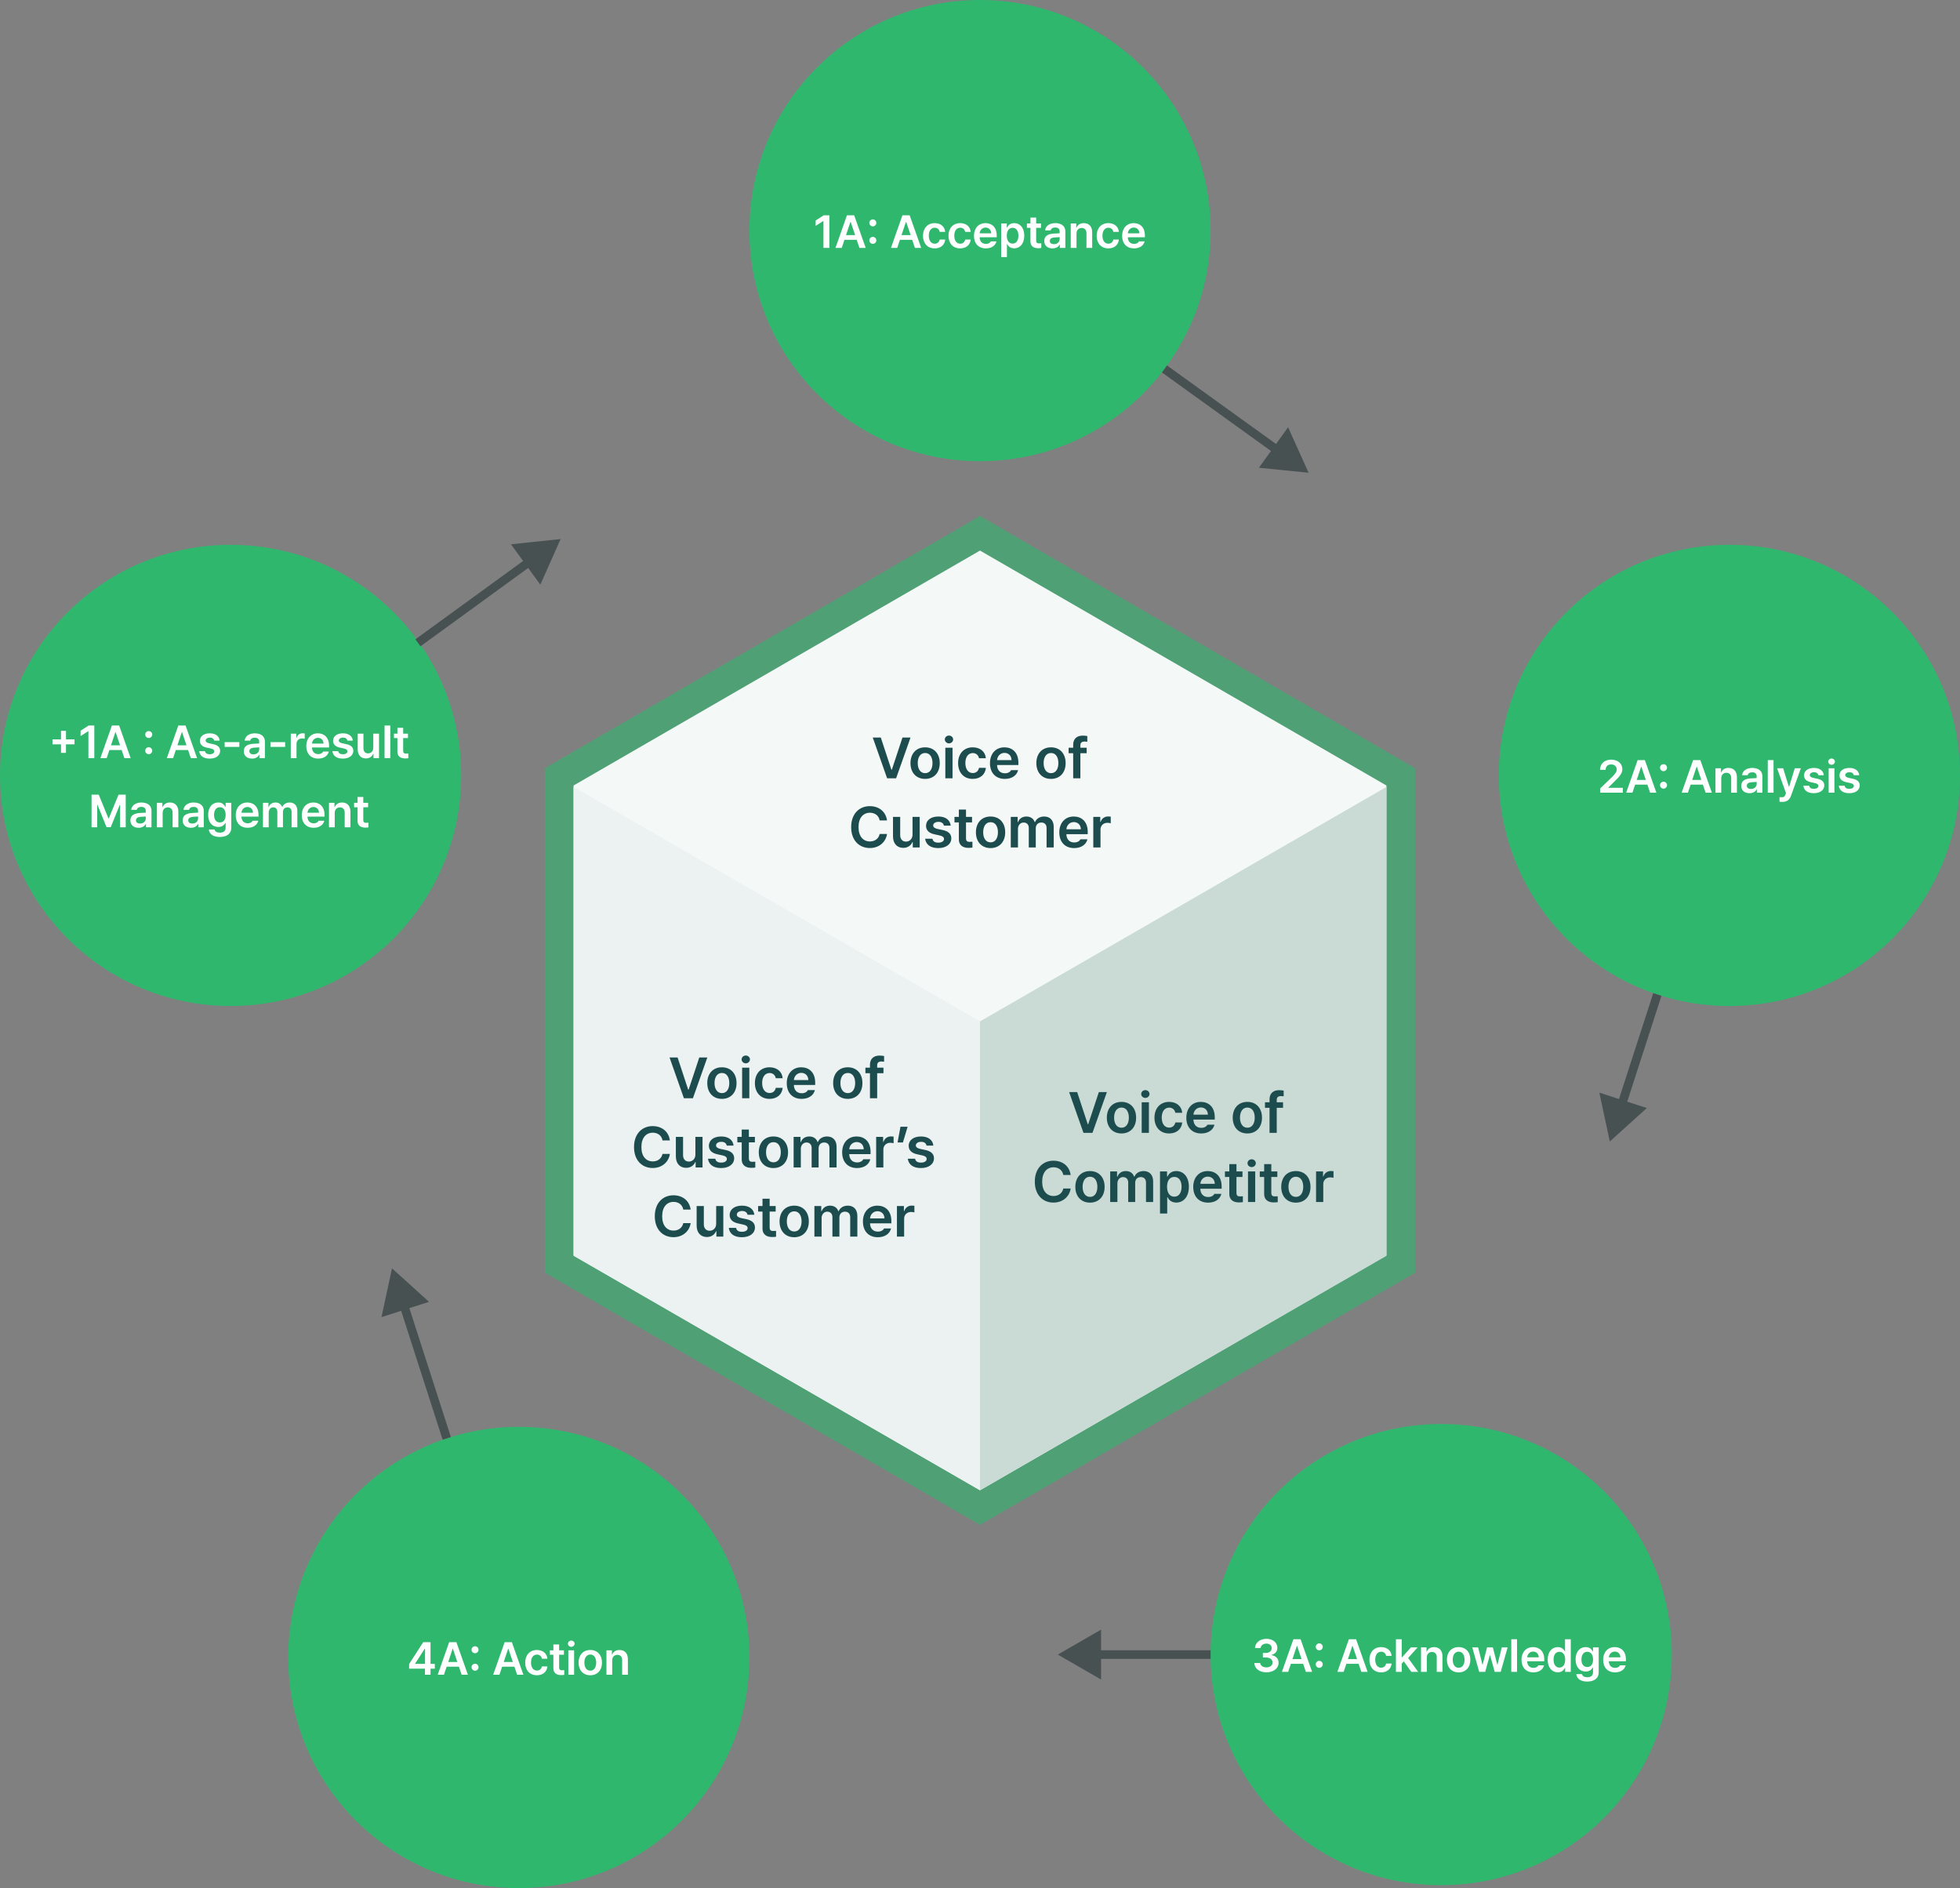 <svg width="680" height="655" viewBox="0 0 680 655" fill="none" xmlns="http://www.w3.org/2000/svg">
<rect x="0" y="0" width="680" height="655" fill="#808080" stroke="none"/>
<path fill-rule="evenodd" clip-rule="evenodd" d="M340 160C384.183 160 420 124.183 420 80C420 35.817 384.183 0 340 0C295.817 0 260 35.817 260 80C260 124.183 295.817 160 340 160ZM160 269C160 313.183 124.183 349 80 349C35.817 349 0 313.183 0 269C0 224.817 35.817 189 80 189C124.183 189 160 224.817 160 269ZM680 269C680 313.183 644.183 349 600 349C555.817 349 520 313.183 520 269C520 224.817 555.817 189 600 189C644.183 189 680 224.817 680 269ZM180 655C224.183 655 260 619.183 260 575C260 530.817 224.183 495 180 495C135.817 495 100 530.817 100 575C100 619.183 135.817 655 180 655ZM580 574C580 618.183 544.183 654 500 654C455.817 654 420 618.183 420 574C420 529.817 455.817 494 500 494C544.183 494 580 529.817 580 574Z" fill="#30B76E"/>
<path d="M287.734 74.688V86H285.688V76.672H285.625L282.984 78.359V76.5L285.781 74.688H287.734ZM292.031 86H289.859L293.844 74.688H296.344L300.344 86H298.172L297.227 83.203H292.969L292.031 86ZM293.516 81.562H296.68L295.141 77H295.047L293.516 81.562ZM302.828 84.594C302.156 84.594 301.602 84.047 301.609 83.375C301.602 82.719 302.156 82.18 302.828 82.172C303.477 82.18 304.031 82.719 304.031 83.375C304.031 84.047 303.477 84.594 302.828 84.594ZM301.609 77.312C301.602 76.656 302.156 76.117 302.828 76.109C303.477 76.117 304.031 76.656 304.031 77.312C304.031 77.984 303.477 78.531 302.828 78.531C302.156 78.531 301.602 77.984 301.609 77.312ZM311.281 86H309.109L313.094 74.688H315.594L319.594 86H317.422L316.477 83.203H312.219L311.281 86ZM312.766 81.562H315.93L314.391 77H314.297L312.766 81.562ZM324.281 86.172C321.75 86.172 320.219 84.359 320.219 81.797C320.219 79.195 321.797 77.406 324.281 77.406C326.336 77.406 327.781 78.609 327.922 80.438H326.016C325.859 79.625 325.266 79.008 324.297 79C323.062 79.008 322.234 80.039 322.234 81.75C322.234 83.5 323.047 84.539 324.297 84.547C325.18 84.539 325.836 84.023 326.016 83.109H327.922C327.773 84.898 326.414 86.172 324.281 86.172ZM333.125 86.172C330.594 86.172 329.062 84.359 329.062 81.797C329.062 79.195 330.641 77.406 333.125 77.406C335.18 77.406 336.625 78.609 336.766 80.438H334.859C334.703 79.625 334.109 79.008 333.141 79C331.906 79.008 331.078 80.039 331.078 81.75C331.078 83.5 331.891 84.539 333.141 84.547C334.023 84.539 334.68 84.023 334.859 83.109H336.766C336.617 84.898 335.258 86.172 333.125 86.172ZM342.031 86.172C339.477 86.172 337.906 84.469 337.906 81.812C337.906 79.188 339.5 77.406 341.922 77.406C344 77.406 345.797 78.711 345.797 81.688V82.312H339.875C339.906 83.758 340.758 84.617 342.047 84.609C342.922 84.617 343.508 84.242 343.766 83.734H345.719C345.359 85.203 344 86.172 342.031 86.172ZM339.883 80.953H343.891C343.883 79.797 343.102 78.953 341.953 78.953C340.758 78.953 339.953 79.875 339.883 80.953ZM347.344 89.188V77.516H349.297V78.906H349.422C349.727 78.305 350.352 77.406 351.859 77.406C353.812 77.406 355.352 78.938 355.359 81.766C355.352 84.555 353.859 86.148 351.859 86.156C350.398 86.148 349.734 85.281 349.422 84.656H349.344V89.188H347.344ZM349.297 81.75C349.305 83.406 350.023 84.516 351.312 84.516C352.633 84.516 353.328 83.352 353.328 81.75C353.328 80.172 352.648 79.039 351.312 79.031C350.008 79.039 349.305 80.102 349.297 81.75ZM361.156 77.516V79.047H359.484V83.453C359.484 84.266 359.891 84.43 360.391 84.438C360.625 84.445 361.016 84.422 361.266 84.406V86.031C361.031 86.07 360.648 86.117 360.141 86.109C358.641 86.117 357.484 85.375 357.5 83.781V79.047H356.281V77.516H357.5V75.484H359.484V77.516H361.156ZM362.297 83.609C362.297 81.703 363.883 81.148 365.453 81.047C366.047 81 367.258 80.945 367.633 80.93L367.625 80.25C367.625 79.406 367.086 78.922 366.094 78.922C365.203 78.922 364.656 79.328 364.5 79.938H362.578C362.719 78.492 364.016 77.406 366.141 77.406C367.75 77.406 369.609 78.07 369.609 80.328V86H367.703V84.828H367.641C367.266 85.547 366.477 86.172 365.141 86.172C363.523 86.172 362.297 85.289 362.297 83.609ZM364.219 83.594C364.219 84.328 364.82 84.703 365.656 84.703C366.867 84.703 367.641 83.906 367.641 82.953L367.633 82.258C367.273 82.273 366.164 82.344 365.766 82.375C364.82 82.453 364.219 82.852 364.219 83.594ZM373.484 81.031V86H371.484V77.516H373.391V78.953H373.5C373.883 78.008 374.75 77.406 376.016 77.406C377.773 77.406 378.93 78.562 378.922 80.594V86H376.938V80.906C376.938 79.766 376.32 79.086 375.281 79.094C374.227 79.086 373.484 79.797 373.484 81.031ZM384.531 86.172C382 86.172 380.469 84.359 380.469 81.797C380.469 79.195 382.047 77.406 384.531 77.406C386.586 77.406 388.031 78.609 388.172 80.438H386.266C386.109 79.625 385.516 79.008 384.547 79C383.312 79.008 382.484 80.039 382.484 81.75C382.484 83.5 383.297 84.539 384.547 84.547C385.43 84.539 386.086 84.023 386.266 83.109H388.172C388.023 84.898 386.664 86.172 384.531 86.172ZM393.438 86.172C390.883 86.172 389.312 84.469 389.312 81.812C389.312 79.188 390.906 77.406 393.328 77.406C395.406 77.406 397.203 78.711 397.203 81.688V82.312H391.281C391.312 83.758 392.164 84.617 393.453 84.609C394.328 84.617 394.914 84.242 395.172 83.734H397.125C396.766 85.203 395.406 86.172 393.438 86.172ZM391.289 80.953H395.297C395.289 79.797 394.508 78.953 393.359 78.953C392.164 78.953 391.359 79.875 391.289 80.953Z" fill="white"/>
<path d="M555.164 275V273.531L559.164 269.672C560.305 268.531 560.898 267.859 560.898 266.906C560.898 265.852 560.062 265.188 558.961 265.188C557.797 265.188 557.047 265.914 557.055 267.062H555.117C555.109 264.922 556.719 263.531 558.977 263.531C561.289 263.531 562.844 264.914 562.852 266.812C562.844 268.086 562.234 269.117 560.008 271.219L557.992 273.219V273.297H563.023V275H555.164ZM566.352 275H564.18L568.164 263.688H570.664L574.664 275H572.492L571.547 272.203H567.289L566.352 275ZM567.836 270.562H571L569.461 266H569.367L567.836 270.562ZM577.148 273.594C576.477 273.594 575.922 273.047 575.93 272.375C575.922 271.719 576.477 271.18 577.148 271.172C577.797 271.18 578.352 271.719 578.352 272.375C578.352 273.047 577.797 273.594 577.148 273.594ZM575.93 266.312C575.922 265.656 576.477 265.117 577.148 265.109C577.797 265.117 578.352 265.656 578.352 266.312C578.352 266.984 577.797 267.531 577.148 267.531C576.477 267.531 575.922 266.984 575.93 266.312ZM585.602 275H583.43L587.414 263.688H589.914L593.914 275H591.742L590.797 272.203H586.539L585.602 275ZM587.086 270.562H590.25L588.711 266H588.617L587.086 270.562ZM597.164 270.031V275H595.164V266.516H597.07V267.953H597.18C597.562 267.008 598.43 266.406 599.695 266.406C601.453 266.406 602.609 267.562 602.602 269.594V275H600.617V269.906C600.617 268.766 600 268.086 598.961 268.094C597.906 268.086 597.164 268.797 597.164 270.031ZM604.117 272.609C604.117 270.703 605.703 270.148 607.273 270.047C607.867 270 609.078 269.945 609.453 269.93L609.445 269.25C609.445 268.406 608.906 267.922 607.914 267.922C607.023 267.922 606.477 268.328 606.32 268.938H604.398C604.539 267.492 605.836 266.406 607.961 266.406C609.57 266.406 611.43 267.07 611.43 269.328V275H609.523V273.828H609.461C609.086 274.547 608.297 275.172 606.961 275.172C605.344 275.172 604.117 274.289 604.117 272.609ZM606.039 272.594C606.039 273.328 606.641 273.703 607.477 273.703C608.688 273.703 609.461 272.906 609.461 271.953L609.453 271.258C609.094 271.273 607.984 271.344 607.586 271.375C606.641 271.453 606.039 271.852 606.039 272.594ZM615.305 263.688V275H613.305V263.688H615.305ZM618.414 278.188C618.016 278.18 617.641 278.172 617.383 278.141V276.547C617.625 276.57 617.961 276.57 618.227 276.578C618.711 276.57 619.117 276.539 619.461 275.625L619.633 275.172L616.539 266.516H618.648L620.617 272.922H620.711L622.68 266.516H624.789L621.383 276.031C620.898 277.383 620.008 278.18 618.414 278.188ZM630.852 268.938C630.727 268.297 630.195 267.883 629.352 267.891C628.5 267.883 627.875 268.312 627.883 268.891C627.875 269.328 628.227 269.656 629.086 269.859L630.523 270.156C632.125 270.508 632.906 271.25 632.914 272.469C632.906 274.062 631.508 275.172 629.289 275.172C627.133 275.172 625.859 274.203 625.648 272.578H627.68C627.797 273.305 628.359 273.664 629.289 273.656C630.25 273.664 630.875 273.273 630.883 272.641C630.875 272.148 630.492 271.836 629.648 271.656L628.289 271.359C626.711 271.039 625.891 270.211 625.898 269C625.891 267.43 627.25 266.406 629.32 266.406C631.344 266.406 632.594 267.398 632.742 268.938H630.852ZM634.43 275V266.516H636.43V275H634.43ZM634.289 264.219C634.289 263.625 634.812 263.141 635.445 263.141C636.078 263.141 636.602 263.625 636.602 264.219C636.602 264.82 636.078 265.305 635.445 265.312C634.812 265.305 634.289 264.82 634.289 264.219ZM643.148 268.938C643.023 268.297 642.492 267.883 641.648 267.891C640.797 267.883 640.172 268.312 640.18 268.891C640.172 269.328 640.523 269.656 641.383 269.859L642.82 270.156C644.422 270.508 645.203 271.25 645.211 272.469C645.203 274.062 643.805 275.172 641.586 275.172C639.43 275.172 638.156 274.203 637.945 272.578H639.977C640.094 273.305 640.656 273.664 641.586 273.656C642.547 273.664 643.172 273.273 643.18 272.641C643.172 272.148 642.789 271.836 641.945 271.656L640.586 271.359C639.008 271.039 638.188 270.211 638.195 269C638.188 267.43 639.547 266.406 641.617 266.406C643.641 266.406 644.891 267.398 645.039 268.938H643.148Z" fill="white"/>
<path d="M21.168 258.221H18.212V256.497H21.168V253.541H22.892V256.497H25.853V258.221H22.892V261.182H21.168V258.221ZM32.718 263H30.674V253.669H30.607L27.961 255.359V253.497L30.768 251.685H32.718V263ZM34.835 263L38.824 251.685H41.332L45.321 263H43.15L42.211 260.199H37.951L37.012 263H34.835ZM41.658 258.564L40.122 253.994H40.034L38.498 258.564H41.658ZM51.604 261.635C51.383 261.635 51.179 261.582 50.991 261.475C50.807 261.365 50.659 261.217 50.549 261.033C50.442 260.845 50.391 260.643 50.394 260.425C50.391 260.208 50.442 260.007 50.549 259.823C50.659 259.639 50.807 259.494 50.991 259.387C51.179 259.28 51.383 259.227 51.604 259.227C51.818 259.227 52.017 259.28 52.201 259.387C52.389 259.494 52.538 259.639 52.648 259.823C52.759 260.007 52.814 260.208 52.814 260.425C52.814 260.643 52.759 260.845 52.648 261.033C52.538 261.217 52.389 261.365 52.201 261.475C52.017 261.582 51.818 261.635 51.604 261.635ZM51.604 256.028C51.383 256.028 51.179 255.974 50.991 255.867C50.807 255.757 50.659 255.61 50.549 255.425C50.442 255.238 50.391 255.035 50.394 254.818C50.391 254.6 50.442 254.4 50.549 254.215C50.659 254.031 50.807 253.886 50.991 253.779C51.179 253.672 51.383 253.619 51.604 253.619C51.818 253.619 52.017 253.672 52.201 253.779C52.389 253.886 52.538 254.031 52.648 254.215C52.759 254.4 52.814 254.6 52.814 254.818C52.814 255.035 52.759 255.238 52.648 255.425C52.538 255.61 52.389 255.757 52.201 255.867C52.017 255.974 51.818 256.028 51.604 256.028ZM57.882 263L61.871 251.685H64.379L68.368 263H66.197L65.258 260.199H60.998L60.059 263H57.882ZM64.705 258.564L63.169 253.994H63.081L61.545 258.564H64.705ZM74.309 256.934C74.247 256.61 74.085 256.354 73.823 256.166C73.565 255.978 73.228 255.884 72.812 255.884C72.532 255.884 72.28 255.928 72.055 256.017C71.831 256.101 71.654 256.221 71.525 256.376C71.4 256.527 71.337 256.696 71.337 256.884C71.337 257.112 71.433 257.308 71.624 257.47C71.819 257.632 72.127 257.761 72.547 257.856L73.989 258.166C74.788 258.339 75.383 258.615 75.773 258.994C76.168 259.37 76.366 259.86 76.37 260.464C76.37 260.994 76.221 261.464 75.923 261.873C75.628 262.282 75.208 262.6 74.663 262.829C74.118 263.053 73.482 263.166 72.757 263.166C72.042 263.166 71.424 263.064 70.9 262.862C70.381 262.656 69.97 262.361 69.668 261.978C69.366 261.591 69.182 261.127 69.116 260.586H71.132C71.195 260.943 71.363 261.212 71.635 261.392C71.912 261.573 72.284 261.663 72.751 261.663C73.068 261.663 73.346 261.622 73.585 261.541C73.825 261.457 74.011 261.337 74.144 261.182C74.276 261.028 74.343 260.847 74.343 260.641C74.339 260.394 74.237 260.192 74.039 260.033C73.84 259.871 73.53 259.744 73.11 259.652L71.74 259.365C70.956 259.203 70.361 258.921 69.956 258.519C69.554 258.114 69.355 257.608 69.359 257C69.359 256.481 69.499 256.026 69.779 255.635C70.062 255.241 70.462 254.937 70.978 254.724C71.497 254.51 72.099 254.403 72.784 254.403C73.451 254.403 74.031 254.506 74.525 254.713C75.022 254.919 75.412 255.214 75.696 255.597C75.983 255.976 76.151 256.422 76.199 256.934H74.309ZM83.031 259.105H77.943V257.464H83.031V259.105ZM84.595 260.619C84.595 259.742 84.889 259.109 85.479 258.718C86.072 258.328 86.831 258.101 87.755 258.039C88.182 258.009 88.906 257.972 89.926 257.928L89.921 257.243C89.921 256.823 89.788 256.499 89.523 256.271C89.261 256.039 88.882 255.923 88.385 255.923C87.95 255.923 87.597 256.013 87.324 256.193C87.055 256.374 86.882 256.621 86.805 256.934H84.877C84.924 256.451 85.097 256.018 85.396 255.635C85.694 255.252 86.103 254.952 86.622 254.735C87.142 254.514 87.748 254.403 88.44 254.403C89.033 254.403 89.589 254.495 90.109 254.68C90.632 254.864 91.061 255.175 91.396 255.613C91.735 256.048 91.904 256.619 91.904 257.326V263H89.998V261.834H89.932C89.729 262.225 89.418 262.545 88.998 262.796C88.582 263.046 88.063 263.171 87.44 263.171C86.891 263.171 86.401 263.074 85.971 262.878C85.543 262.68 85.206 262.389 84.959 262.006C84.716 261.622 84.595 261.16 84.595 260.619ZM86.517 260.591C86.517 260.948 86.648 261.225 86.91 261.42C87.171 261.611 87.517 261.707 87.948 261.707C88.339 261.707 88.685 261.628 88.987 261.47C89.289 261.311 89.521 261.099 89.683 260.834C89.849 260.565 89.932 260.273 89.932 259.956L89.926 259.254C89.668 259.269 89.341 259.289 88.943 259.315C88.545 259.341 88.252 259.363 88.064 259.381C87.578 259.418 87.199 259.54 86.926 259.746C86.654 259.948 86.517 260.23 86.517 260.591ZM98.922 259.105H93.834V257.464H98.922V259.105ZM100.883 254.514H102.811V255.928H102.9C103.051 255.442 103.314 255.064 103.69 254.796C104.069 254.527 104.504 254.392 104.994 254.392C105.108 254.392 105.233 254.398 105.369 254.409C105.509 254.42 105.625 254.433 105.717 254.448V256.276C105.625 256.247 105.487 256.221 105.303 256.199C105.119 256.173 104.948 256.16 104.789 256.16C104.428 256.16 104.101 256.239 103.806 256.398C103.515 256.556 103.287 256.775 103.121 257.055C102.955 257.331 102.872 257.646 102.872 258V263H100.883V254.514ZM110.39 263.166C109.547 263.166 108.814 262.989 108.191 262.635C107.572 262.278 107.097 261.772 106.766 261.116C106.434 260.457 106.269 259.687 106.269 258.807C106.269 257.941 106.434 257.175 106.766 256.508C107.097 255.842 107.565 255.324 108.169 254.956C108.777 254.587 109.48 254.403 110.28 254.403C111.002 254.403 111.655 254.558 112.241 254.867C112.827 255.177 113.293 255.654 113.639 256.298C113.985 256.939 114.158 257.737 114.158 258.691V259.304H108.241C108.248 259.783 108.342 260.197 108.523 260.547C108.703 260.893 108.955 261.158 109.28 261.343C109.604 261.527 109.981 261.619 110.412 261.619C110.828 261.619 111.184 261.538 111.479 261.376C111.777 261.214 111.994 260.998 112.13 260.729H114.075C113.954 261.219 113.727 261.648 113.396 262.017C113.064 262.381 112.642 262.665 112.13 262.867C111.618 263.066 111.038 263.166 110.39 263.166ZM112.246 257.956C112.246 257.573 112.164 257.23 111.998 256.928C111.836 256.622 111.607 256.385 111.313 256.215C111.022 256.042 110.688 255.956 110.313 255.956C109.926 255.956 109.578 256.046 109.269 256.227C108.963 256.407 108.722 256.65 108.545 256.956C108.368 257.258 108.269 257.591 108.246 257.956H112.246ZM120.512 256.934C120.45 256.61 120.288 256.354 120.026 256.166C119.768 255.978 119.431 255.884 119.015 255.884C118.735 255.884 118.483 255.928 118.258 256.017C118.034 256.101 117.857 256.221 117.728 256.376C117.603 256.527 117.54 256.696 117.54 256.884C117.54 257.112 117.636 257.308 117.827 257.47C118.023 257.632 118.33 257.761 118.75 257.856L120.192 258.166C120.991 258.339 121.586 258.615 121.977 258.994C122.371 259.37 122.57 259.86 122.573 260.464C122.573 260.994 122.424 261.464 122.126 261.873C121.831 262.282 121.411 262.6 120.866 262.829C120.321 263.053 119.686 263.166 118.96 263.166C118.245 263.166 117.627 263.064 117.104 262.862C116.584 262.656 116.174 262.361 115.872 261.978C115.57 261.591 115.385 261.127 115.319 260.586H117.336C117.398 260.943 117.566 261.212 117.838 261.392C118.115 261.573 118.487 261.663 118.954 261.663C119.271 261.663 119.549 261.622 119.789 261.541C120.028 261.457 120.214 261.337 120.347 261.182C120.479 261.028 120.546 260.847 120.546 260.641C120.542 260.394 120.441 260.192 120.242 260.033C120.043 259.871 119.733 259.744 119.314 259.652L117.943 259.365C117.159 259.203 116.564 258.921 116.159 258.519C115.757 258.114 115.558 257.608 115.562 257C115.562 256.481 115.702 256.026 115.982 255.635C116.266 255.241 116.665 254.937 117.181 254.724C117.7 254.51 118.302 254.403 118.988 254.403C119.654 254.403 120.234 254.506 120.728 254.713C121.225 254.919 121.616 255.214 121.899 255.597C122.186 255.976 122.354 256.422 122.402 256.934H120.512ZM129.511 254.514H131.494V263H129.572V261.497H129.483C129.281 261.987 128.958 262.379 128.516 262.674C128.078 262.965 127.549 263.11 126.931 263.11C126.371 263.11 125.877 262.985 125.45 262.735C125.026 262.484 124.695 262.12 124.456 261.641C124.22 261.158 124.102 260.584 124.102 259.917V254.514H126.091V259.613C126.091 259.967 126.157 260.276 126.29 260.541C126.422 260.807 126.61 261.011 126.853 261.155C127.096 261.298 127.378 261.37 127.699 261.37C128.008 261.37 128.301 261.297 128.577 261.149C128.853 261.002 129.078 260.783 129.251 260.492C129.424 260.197 129.511 259.843 129.511 259.431V254.514ZM135.403 263H133.414V251.685H135.403V263ZM141.542 256.05H139.873V260.448C139.873 260.716 139.914 260.924 139.995 261.072C140.079 261.215 140.192 261.313 140.332 261.365C140.475 261.416 140.649 261.442 140.851 261.442C141.035 261.442 141.304 261.429 141.658 261.403V263.033C141.319 263.088 140.943 263.116 140.531 263.116C140.019 263.116 139.562 263.031 139.16 262.862C138.763 262.689 138.45 262.427 138.221 262.077C137.997 261.727 137.884 261.295 137.884 260.779V256.05H136.68V254.514H137.884V252.481H139.873V254.514H141.542V256.05ZM34.258 275.685L37.623 283.906H37.755L41.125 275.685H43.617V287H41.661V279.215H41.556L38.418 286.967H36.96L33.816 279.188H33.722V287H31.766V275.685H34.258ZM45.243 284.619C45.243 283.742 45.538 283.109 46.127 282.718C46.72 282.328 47.479 282.101 48.403 282.039C48.831 282.009 49.554 281.972 50.575 281.928L50.569 281.243C50.569 280.823 50.437 280.499 50.171 280.271C49.91 280.039 49.531 279.923 49.033 279.923C48.599 279.923 48.245 280.013 47.972 280.193C47.704 280.374 47.531 280.621 47.453 280.934H45.525C45.573 280.451 45.746 280.018 46.044 279.635C46.343 279.252 46.752 278.952 47.271 278.735C47.79 278.514 48.396 278.403 49.089 278.403C49.681 278.403 50.238 278.495 50.757 278.68C51.28 278.864 51.709 279.175 52.044 279.613C52.383 280.048 52.553 280.619 52.553 281.326V287H50.647V285.834H50.58C50.378 286.225 50.066 286.545 49.647 286.796C49.23 287.046 48.711 287.171 48.089 287.171C47.54 287.171 47.05 287.074 46.619 286.878C46.192 286.68 45.855 286.389 45.608 286.006C45.365 285.622 45.243 285.16 45.243 284.619ZM47.166 284.591C47.166 284.948 47.297 285.225 47.558 285.42C47.82 285.611 48.166 285.707 48.597 285.707C48.987 285.707 49.334 285.628 49.636 285.47C49.938 285.311 50.17 285.099 50.332 284.834C50.497 284.565 50.58 284.273 50.58 283.956L50.575 283.254C50.317 283.269 49.989 283.289 49.591 283.315C49.194 283.341 48.901 283.363 48.713 283.381C48.227 283.418 47.847 283.54 47.575 283.746C47.302 283.948 47.166 284.23 47.166 284.591ZM56.427 287H54.438V278.514H56.338V279.956H56.443C56.642 279.47 56.957 279.09 57.388 278.818C57.819 278.541 58.346 278.403 58.968 278.403C59.554 278.403 60.064 278.529 60.499 278.779C60.937 279.029 61.276 279.396 61.515 279.878C61.755 280.357 61.874 280.93 61.874 281.597V287H59.885V281.901C59.885 281.525 59.819 281.201 59.687 280.928C59.554 280.656 59.362 280.448 59.112 280.304C58.865 280.16 58.571 280.088 58.228 280.088C57.874 280.088 57.561 280.166 57.289 280.32C57.02 280.471 56.808 280.694 56.653 280.989C56.502 281.28 56.427 281.626 56.427 282.028V287ZM63.384 284.619C63.384 283.742 63.678 283.109 64.268 282.718C64.861 282.328 65.62 282.101 66.544 282.039C66.971 282.009 67.695 281.972 68.715 281.928L68.71 281.243C68.71 280.823 68.577 280.499 68.312 280.271C68.05 280.039 67.671 279.923 67.174 279.923C66.739 279.923 66.386 280.013 66.113 280.193C65.844 280.374 65.671 280.621 65.594 280.934H63.666C63.714 280.451 63.887 280.018 64.185 279.635C64.483 279.252 64.892 278.952 65.412 278.735C65.931 278.514 66.537 278.403 67.229 278.403C67.822 278.403 68.378 278.495 68.898 278.68C69.421 278.864 69.85 279.175 70.185 279.613C70.524 280.048 70.693 280.619 70.693 281.326V287H68.787V285.834H68.721C68.518 286.225 68.207 286.545 67.787 286.796C67.371 287.046 66.852 287.171 66.229 287.171C65.68 287.171 65.191 287.074 64.76 286.878C64.332 286.68 63.995 286.389 63.748 286.006C63.505 285.622 63.384 285.16 63.384 284.619ZM65.306 284.591C65.306 284.948 65.437 285.225 65.699 285.42C65.96 285.611 66.306 285.707 66.737 285.707C67.128 285.707 67.474 285.628 67.776 285.47C68.078 285.311 68.31 285.099 68.472 284.834C68.638 284.565 68.721 284.273 68.721 283.956L68.715 283.254C68.457 283.269 68.13 283.289 67.732 283.315C67.334 283.341 67.041 283.363 66.853 283.381C66.367 283.418 65.988 283.54 65.715 283.746C65.443 283.948 65.306 284.23 65.306 284.591ZM76.264 290.359C75.523 290.359 74.875 290.254 74.319 290.044C73.763 289.834 73.324 289.532 73.004 289.138C72.683 288.748 72.501 288.287 72.457 287.757H74.446C74.516 288.125 74.711 288.4 75.032 288.58C75.356 288.764 75.777 288.856 76.297 288.856C76.923 288.856 77.409 288.713 77.755 288.425C78.102 288.138 78.275 287.692 78.275 287.088V285.475H78.175C77.984 285.862 77.693 286.193 77.302 286.47C76.912 286.742 76.389 286.878 75.733 286.878C75.067 286.878 74.468 286.718 73.938 286.398C73.407 286.077 72.989 285.604 72.683 284.978C72.382 284.348 72.23 283.586 72.23 282.691C72.23 281.788 72.383 281.015 72.689 280.37C72.995 279.722 73.413 279.232 73.943 278.901C74.474 278.569 75.072 278.403 75.739 278.403C76.402 278.403 76.919 278.551 77.291 278.845C77.667 279.14 77.963 279.495 78.181 279.912H78.28V278.514H80.242V287.138C80.242 287.842 80.072 288.435 79.733 288.917C79.398 289.4 78.932 289.761 78.335 290C77.739 290.239 77.048 290.359 76.264 290.359ZM74.258 282.718C74.258 283.245 74.335 283.703 74.49 284.094C74.645 284.484 74.873 284.786 75.175 285C75.481 285.21 75.849 285.315 76.28 285.315C76.704 285.315 77.067 285.212 77.369 285.006C77.671 284.799 77.899 284.503 78.054 284.116C78.212 283.726 78.291 283.26 78.291 282.718C78.291 282.177 78.212 281.705 78.054 281.304C77.899 280.902 77.671 280.591 77.369 280.37C77.067 280.149 76.704 280.039 76.28 280.039C75.846 280.039 75.475 280.153 75.17 280.381C74.868 280.61 74.639 280.926 74.485 281.331C74.334 281.733 74.258 282.195 74.258 282.718ZM85.913 287.166C85.07 287.166 84.337 286.989 83.715 286.635C83.096 286.278 82.621 285.772 82.289 285.116C81.958 284.457 81.792 283.687 81.792 282.807C81.792 281.941 81.958 281.175 82.289 280.508C82.621 279.842 83.088 279.324 83.693 278.956C84.3 278.587 85.004 278.403 85.803 278.403C86.525 278.403 87.179 278.558 87.764 278.867C88.35 279.177 88.816 279.654 89.162 280.298C89.508 280.939 89.681 281.737 89.681 282.691V283.304H83.764C83.772 283.783 83.866 284.197 84.046 284.547C84.227 284.893 84.479 285.158 84.803 285.343C85.127 285.527 85.505 285.619 85.936 285.619C86.352 285.619 86.707 285.538 87.002 285.376C87.3 285.214 87.518 284.998 87.654 284.729H89.599C89.477 285.219 89.251 285.648 88.919 286.017C88.588 286.381 88.166 286.665 87.654 286.867C87.142 287.066 86.562 287.166 85.913 287.166ZM87.77 281.956C87.77 281.573 87.687 281.23 87.521 280.928C87.359 280.622 87.131 280.385 86.836 280.215C86.545 280.042 86.212 279.956 85.836 279.956C85.45 279.956 85.101 280.046 84.792 280.227C84.486 280.407 84.245 280.65 84.068 280.956C83.891 281.258 83.792 281.591 83.77 281.956H87.77ZM91.235 278.514H93.135V279.956H93.24C93.417 279.466 93.708 279.085 94.113 278.812C94.522 278.54 95.008 278.403 95.572 278.403C96.139 278.403 96.621 278.541 97.019 278.818C97.421 279.09 97.703 279.47 97.865 279.956H97.953C98.144 279.477 98.465 279.099 98.914 278.823C99.367 278.543 99.898 278.403 100.505 278.403C101.029 278.403 101.489 278.516 101.887 278.74C102.288 278.961 102.599 279.289 102.82 279.724C103.045 280.158 103.157 280.685 103.157 281.304V287H101.163V281.608C101.163 281.269 101.098 280.985 100.97 280.757C100.844 280.525 100.673 280.354 100.456 280.243C100.238 280.133 99.99 280.077 99.71 280.077C99.389 280.077 99.113 280.145 98.881 280.282C98.649 280.418 98.472 280.61 98.351 280.856C98.229 281.099 98.168 281.379 98.168 281.696V287H96.218V281.525C96.218 281.238 96.157 280.985 96.036 280.768C95.918 280.547 95.75 280.378 95.533 280.26C95.316 280.138 95.067 280.077 94.787 280.077C94.5 280.077 94.237 280.151 93.997 280.298C93.761 280.446 93.574 280.654 93.434 280.923C93.294 281.188 93.224 281.492 93.224 281.834V287H91.235V278.514ZM108.82 287.166C107.976 287.166 107.243 286.989 106.621 286.635C106.002 286.278 105.527 285.772 105.195 285.116C104.864 284.457 104.698 283.687 104.698 282.807C104.698 281.941 104.864 281.175 105.195 280.508C105.527 279.842 105.995 279.324 106.599 278.956C107.207 278.587 107.91 278.403 108.709 278.403C109.431 278.403 110.085 278.558 110.671 278.867C111.256 279.177 111.722 279.654 112.068 280.298C112.415 280.939 112.588 281.737 112.588 282.691V283.304H106.671C106.678 283.783 106.772 284.197 106.952 284.547C107.133 284.893 107.385 285.158 107.709 285.343C108.033 285.527 108.411 285.619 108.842 285.619C109.258 285.619 109.614 285.538 109.908 285.376C110.207 285.214 110.424 284.998 110.56 284.729H112.505C112.383 285.219 112.157 285.648 111.825 286.017C111.494 286.381 111.072 286.665 110.56 286.867C110.048 287.066 109.468 287.166 108.82 287.166ZM110.676 281.956C110.676 281.573 110.593 281.23 110.428 280.928C110.265 280.622 110.037 280.385 109.742 280.215C109.451 280.042 109.118 279.956 108.742 279.956C108.356 279.956 108.008 280.046 107.698 280.227C107.393 280.407 107.151 280.65 106.974 280.956C106.798 281.258 106.698 281.591 106.676 281.956H110.676ZM116.13 287H114.141V278.514H116.042V279.956H116.147C116.345 279.47 116.66 279.09 117.091 278.818C117.522 278.541 118.049 278.403 118.671 278.403C119.257 278.403 119.767 278.529 120.202 278.779C120.64 279.029 120.979 279.396 121.218 279.878C121.458 280.357 121.577 280.93 121.577 281.597V287H119.589V281.901C119.589 281.525 119.522 281.201 119.39 280.928C119.257 280.656 119.066 280.448 118.815 280.304C118.568 280.16 118.274 280.088 117.931 280.088C117.577 280.088 117.264 280.166 116.992 280.32C116.723 280.471 116.511 280.694 116.356 280.989C116.205 281.28 116.13 281.626 116.13 282.028V287ZM127.706 280.05H126.037V284.448C126.037 284.716 126.078 284.924 126.159 285.072C126.244 285.215 126.356 285.313 126.496 285.365C126.639 285.416 126.813 285.442 127.015 285.442C127.199 285.442 127.468 285.429 127.822 285.403V287.033C127.483 287.088 127.107 287.116 126.695 287.116C126.183 287.116 125.726 287.031 125.325 286.862C124.927 286.689 124.614 286.427 124.385 286.077C124.161 285.727 124.048 285.295 124.048 284.779V280.05H122.844V278.514H124.048V276.481H126.037V278.514H127.706V280.05Z" fill="white"/>
<path d="M141.945 578.891V577.266L146.836 569.688H149.367V577.219H150.852V578.891H149.367V581H147.43V578.891H141.945ZM144.023 577.219H147.461V572H147.336L144.023 577.141V577.219ZM154.023 581H151.852L155.836 569.688H158.336L162.336 581H160.164L159.219 578.203H154.961L154.023 581ZM155.508 576.562H158.672L157.133 572H157.039L155.508 576.562ZM164.82 579.594C164.148 579.594 163.594 579.047 163.602 578.375C163.594 577.719 164.148 577.18 164.82 577.172C165.469 577.18 166.023 577.719 166.023 578.375C166.023 579.047 165.469 579.594 164.82 579.594ZM163.602 572.312C163.594 571.656 164.148 571.117 164.82 571.109C165.469 571.117 166.023 571.656 166.023 572.312C166.023 572.984 165.469 573.531 164.82 573.531C164.148 573.531 163.594 572.984 163.602 572.312ZM173.273 581H171.102L175.086 569.688H177.586L181.586 581H179.414L178.469 578.203H174.211L173.273 581ZM174.758 576.562H177.922L176.383 572H176.289L174.758 576.562ZM186.273 581.172C183.742 581.172 182.211 579.359 182.211 576.797C182.211 574.195 183.789 572.406 186.273 572.406C188.328 572.406 189.773 573.609 189.914 575.438H188.008C187.852 574.625 187.258 574.008 186.289 574C185.055 574.008 184.227 575.039 184.227 576.75C184.227 578.5 185.039 579.539 186.289 579.547C187.172 579.539 187.828 579.023 188.008 578.109H189.914C189.766 579.898 188.406 581.172 186.273 581.172ZM195.648 572.516V574.047H193.977V578.453C193.977 579.266 194.383 579.43 194.883 579.438C195.117 579.445 195.508 579.422 195.758 579.406V581.031C195.523 581.07 195.141 581.117 194.633 581.109C193.133 581.117 191.977 580.375 191.992 578.781V574.047H190.773V572.516H191.992V570.484H193.977V572.516H195.648ZM197.18 581V572.516H199.18V581H197.18ZM197.039 570.219C197.039 569.625 197.562 569.141 198.195 569.141C198.828 569.141 199.352 569.625 199.352 570.219C199.352 570.82 198.828 571.305 198.195 571.312C197.562 571.305 197.039 570.82 197.039 570.219ZM204.789 581.172C202.312 581.172 200.727 579.414 200.727 576.797C200.727 574.156 202.312 572.406 204.789 572.406C207.273 572.406 208.859 574.156 208.852 576.797C208.859 579.414 207.273 581.172 204.789 581.172ZM202.742 576.781C202.742 578.336 203.422 579.578 204.805 579.578C206.164 579.578 206.844 578.336 206.836 576.781C206.844 575.227 206.164 573.977 204.805 573.984C203.422 573.977 202.742 575.227 202.742 576.781ZM212.398 576.031V581H210.398V572.516H212.305V573.953H212.414C212.797 573.008 213.664 572.406 214.93 572.406C216.688 572.406 217.844 573.562 217.836 575.594V581H215.852V575.906C215.852 574.766 215.234 574.086 214.195 574.094C213.141 574.086 212.398 574.797 212.398 576.031Z" fill="white"/>
<path d="M439.367 580.156C436.953 580.156 435.227 578.844 435.18 576.938H437.227C437.281 577.844 438.188 578.445 439.367 578.438C440.609 578.445 441.508 577.758 441.508 576.75C441.508 575.734 440.633 575.008 439.164 575H438.148V573.438H439.164C440.367 573.438 441.203 572.766 441.195 571.781C441.203 570.828 440.484 570.188 439.383 570.188C438.32 570.188 437.406 570.781 437.367 571.734H435.414C435.461 569.836 437.188 568.531 439.398 568.531C441.695 568.531 443.18 569.938 443.164 571.672C443.18 572.938 442.336 573.852 441.102 574.109V574.203C442.695 574.414 443.602 575.438 443.586 576.859C443.602 578.773 441.812 580.156 439.367 580.156ZM446.914 580H444.742L448.727 568.688H451.227L455.227 580H453.055L452.109 577.203H447.852L446.914 580ZM448.398 575.562H451.562L450.023 571H449.93L448.398 575.562ZM457.711 578.594C457.039 578.594 456.484 578.047 456.492 577.375C456.484 576.719 457.039 576.18 457.711 576.172C458.359 576.18 458.914 576.719 458.914 577.375C458.914 578.047 458.359 578.594 457.711 578.594ZM456.492 571.312C456.484 570.656 457.039 570.117 457.711 570.109C458.359 570.117 458.914 570.656 458.914 571.312C458.914 571.984 458.359 572.531 457.711 572.531C457.039 572.531 456.484 571.984 456.492 571.312ZM466.164 580H463.992L467.977 568.688H470.477L474.477 580H472.305L471.359 577.203H467.102L466.164 580ZM467.648 575.562H470.812L469.273 571H469.18L467.648 575.562ZM479.164 580.172C476.633 580.172 475.102 578.359 475.102 575.797C475.102 573.195 476.68 571.406 479.164 571.406C481.219 571.406 482.664 572.609 482.805 574.438H480.898C480.742 573.625 480.148 573.008 479.18 573C477.945 573.008 477.117 574.039 477.117 575.75C477.117 577.5 477.93 578.539 479.18 578.547C480.062 578.539 480.719 578.023 480.898 577.109H482.805C482.656 578.898 481.297 580.172 479.164 580.172ZM484.305 580V568.688H486.305V574.922H486.445L489.492 571.516H491.82L488.531 575.172L492.023 580H489.648L487.039 576.359L486.305 577.141V580H484.305ZM495.008 575.031V580H493.008V571.516H494.914V572.953H495.023C495.406 572.008 496.273 571.406 497.539 571.406C499.297 571.406 500.453 572.562 500.445 574.594V580H498.461V574.906C498.461 573.766 497.844 573.086 496.805 573.094C495.75 573.086 495.008 573.797 495.008 575.031ZM506.055 580.172C503.578 580.172 501.992 578.414 501.992 575.797C501.992 573.156 503.578 571.406 506.055 571.406C508.539 571.406 510.125 573.156 510.117 575.797C510.125 578.414 508.539 580.172 506.055 580.172ZM504.008 575.781C504.008 577.336 504.688 578.578 506.07 578.578C507.43 578.578 508.109 577.336 508.102 575.781C508.109 574.227 507.43 572.977 506.07 572.984C504.688 572.977 504.008 574.227 504.008 575.781ZM513.195 580L510.789 571.516H512.82L514.32 577.484H514.398L515.914 571.516H517.93L519.461 577.453H519.539L521.023 571.516H523.055L520.648 580H518.57L516.977 574.25H516.867L515.273 580H513.195ZM526.32 568.688V580H524.32V568.688H526.32ZM531.992 580.172C529.438 580.172 527.867 578.469 527.867 575.812C527.867 573.188 529.461 571.406 531.883 571.406C533.961 571.406 535.758 572.711 535.758 575.688V576.312H529.836C529.867 577.758 530.719 578.617 532.008 578.609C532.883 578.617 533.469 578.242 533.727 577.734H535.68C535.32 579.203 533.961 580.172 531.992 580.172ZM529.844 574.953H533.852C533.844 573.797 533.062 572.953 531.914 572.953C530.719 572.953 529.914 573.875 529.844 574.953ZM540.461 580.156C538.469 580.148 536.961 578.555 536.961 575.766C536.961 572.938 538.508 571.406 540.477 571.406C541.969 571.406 542.594 572.305 542.898 572.906H542.977V568.688H544.961V580H543.008V578.656H542.898C542.578 579.281 541.93 580.148 540.461 580.156ZM538.992 575.75C538.992 577.352 539.695 578.516 541.008 578.516C542.297 578.516 543.023 577.406 543.023 575.75C543.023 574.102 542.305 573.039 541.008 573.031C539.68 573.039 538.992 574.172 538.992 575.75ZM550.68 583.359C548.43 583.359 547 582.359 546.867 580.766H548.852C548.992 581.508 549.688 581.852 550.711 581.859C551.906 581.852 552.68 581.336 552.68 580.094V578.469H552.586C552.273 579.094 551.594 579.875 550.133 579.875C548.172 579.875 546.633 578.453 546.633 575.688C546.633 572.898 548.18 571.406 550.148 571.406C551.641 571.406 552.273 572.305 552.586 572.906H552.68V571.516H554.648V580.141C554.648 582.312 552.969 583.359 550.68 583.359ZM548.664 575.719C548.664 577.281 549.367 578.312 550.68 578.312C551.969 578.312 552.695 577.344 552.695 575.719C552.695 574.102 551.977 573.039 550.68 573.031C549.352 573.039 548.664 574.172 548.664 575.719ZM560.32 580.172C557.766 580.172 556.195 578.469 556.195 575.812C556.195 573.188 557.789 571.406 560.211 571.406C562.289 571.406 564.086 572.711 564.086 575.688V576.312H558.164C558.195 577.758 559.047 578.617 560.336 578.609C561.211 578.617 561.797 578.242 562.055 577.734H564.008C563.648 579.203 562.289 580.172 560.32 580.172ZM558.172 574.953H562.18C562.172 573.797 561.391 572.953 560.242 572.953C559.047 572.953 558.242 573.875 558.172 574.953Z" fill="white"/>
<path opacity="0.6" d="M340 179L491 266.5V441.5L340 529L189 441.5V266.5L340 179Z" fill="#30B76E"/>
<path d="M340 191L481 272.5V435.5L340 517L199 435.5V272.5L340 191Z" fill="#F4F9F8"/>
<path d="M340 517L199 435.667V273L340 354.333V517Z" fill="#EBF2F1"/>
<path d="M481 435.667L340 517V354.333L481 273V435.667Z" fill="#CADBD5"/>
<path d="M305.586 255.859H302.793L307.773 270H310.898L315.898 255.859H313.105L309.414 267.012H309.258L305.586 255.859ZM320.957 270.215C324.062 270.215 326.045 268.018 326.035 264.746C326.045 261.445 324.062 259.258 320.957 259.258C317.861 259.258 315.879 261.445 315.879 264.746C315.879 268.018 317.861 270.215 320.957 270.215ZM318.398 264.727C318.398 262.783 319.248 261.221 320.977 261.23C322.676 261.221 323.525 262.783 323.516 264.727C323.525 266.67 322.676 268.223 320.977 268.223C319.248 268.223 318.398 266.67 318.398 264.727ZM327.969 270H330.469V259.395H327.969V270ZM327.793 256.523C327.793 257.275 328.447 257.881 329.238 257.891C330.029 257.881 330.684 257.275 330.684 256.523C330.684 255.781 330.029 255.176 329.238 255.176C328.447 255.176 327.793 255.781 327.793 256.523ZM337.48 270.215C340.146 270.215 341.846 268.623 342.031 266.387H339.648C339.424 267.529 338.604 268.174 337.5 268.184C335.938 268.174 334.922 266.875 334.922 264.688C334.922 262.549 335.957 261.26 337.5 261.25C338.711 261.26 339.453 262.031 339.648 263.047H342.031C341.855 260.762 340.049 259.258 337.48 259.258C334.375 259.258 332.402 261.494 332.402 264.746C332.402 267.949 334.316 270.215 337.48 270.215ZM348.613 270.215C351.074 270.215 352.773 269.004 353.223 267.168H350.781C350.459 267.803 349.727 268.271 348.633 268.262C347.021 268.271 345.957 267.197 345.918 265.391H353.32V264.609C353.32 260.889 351.074 259.258 348.477 259.258C345.449 259.258 343.457 261.484 343.457 264.766C343.457 268.086 345.42 270.215 348.613 270.215ZM345.928 263.691C346.016 262.344 347.021 261.191 348.516 261.191C349.951 261.191 350.928 262.246 350.938 263.691H345.928ZM364.629 270.215C367.734 270.215 369.717 268.018 369.707 264.746C369.717 261.445 367.734 259.258 364.629 259.258C361.533 259.258 359.551 261.445 359.551 264.746C359.551 268.018 361.533 270.215 364.629 270.215ZM362.07 264.727C362.07 262.783 362.92 261.221 364.648 261.23C366.348 261.221 367.197 262.783 367.188 264.727C367.197 266.67 366.348 268.223 364.648 268.223C362.92 268.223 362.07 266.67 362.07 264.727ZM377.012 259.395H374.824V258.613C374.814 257.646 375.322 257.256 376.328 257.246C376.514 257.256 376.816 257.266 377.227 257.324V255.352C376.758 255.254 376.221 255.195 375.645 255.195C373.604 255.195 372.324 256.318 372.324 258.379V259.395H370.742V261.309H372.324V270H374.824V261.309H377.012V259.395ZM305.186 284.625H307.744C307.305 281.48 304.893 279.664 301.768 279.664C298.066 279.664 295.293 282.359 295.303 286.93C295.293 291.49 298.037 294.195 301.768 294.195C305.117 294.195 307.354 292.027 307.744 289.312H305.186C304.844 290.973 303.486 291.91 301.807 291.91C299.502 291.91 297.852 290.182 297.861 286.93C297.852 283.727 299.492 281.949 301.807 281.949C303.525 281.949 304.883 282.926 305.186 284.625ZM316.592 289.547C316.592 291.168 315.42 291.969 314.326 291.969C313.115 291.969 312.314 291.109 312.314 289.762V283.395H309.814V290.152C309.824 292.691 311.27 294.137 313.369 294.137C314.951 294.137 316.064 293.307 316.553 292.125H316.67V294H319.072V283.395H316.592V289.547ZM327.471 286.422H329.834C329.648 284.498 328.086 283.258 325.557 283.258C322.969 283.258 321.27 284.537 321.279 286.5C321.27 288.014 322.295 289.049 324.268 289.449L325.967 289.82C327.021 290.045 327.5 290.436 327.51 291.051C327.5 291.842 326.719 292.33 325.518 292.32C324.355 292.33 323.652 291.881 323.506 290.973H320.967C321.23 293.004 322.822 294.215 325.518 294.215C328.291 294.215 330.039 292.828 330.049 290.836C330.039 289.312 329.062 288.385 327.061 287.945L325.264 287.574C324.189 287.32 323.75 286.91 323.76 286.363C323.75 285.641 324.531 285.104 325.596 285.113C326.65 285.104 327.314 285.621 327.471 286.422ZM337.236 283.395H335.146V280.855H332.666V283.395H331.143V285.309H332.666V291.227C332.646 293.219 334.092 294.146 335.967 294.137C336.602 294.146 337.08 294.088 337.373 294.039V292.008C337.061 292.027 336.572 292.057 336.279 292.047C335.654 292.037 335.146 291.832 335.146 290.816V285.309H337.236V283.395ZM343.662 294.215C346.768 294.215 348.75 292.018 348.74 288.746C348.75 285.445 346.768 283.258 343.662 283.258C340.566 283.258 338.584 285.445 338.584 288.746C338.584 292.018 340.566 294.215 343.662 294.215ZM341.104 288.727C341.104 286.783 341.953 285.221 343.682 285.23C345.381 285.221 346.23 286.783 346.221 288.727C346.23 290.67 345.381 292.223 343.682 292.223C341.953 292.223 341.104 290.67 341.104 288.727ZM350.674 294H353.174V287.555C353.174 286.236 354.053 285.348 355.127 285.348C356.191 285.348 356.914 286.061 356.924 287.164V294H359.346V287.379C359.346 286.178 360.059 285.348 361.279 285.348C362.295 285.348 363.096 285.943 363.096 287.262V294H365.576V286.871C365.586 284.508 364.219 283.258 362.275 283.258C360.732 283.258 359.551 284.02 359.092 285.191H358.975C358.574 283.99 357.539 283.258 356.104 283.258C354.697 283.258 353.633 283.98 353.193 285.191H353.057V283.395H350.674V294ZM372.666 294.215C375.127 294.215 376.826 293.004 377.275 291.168H374.834C374.512 291.803 373.779 292.271 372.686 292.262C371.074 292.271 370.01 291.197 369.971 289.391H377.373V288.609C377.373 284.889 375.127 283.258 372.529 283.258C369.502 283.258 367.51 285.484 367.51 288.766C367.51 292.086 369.473 294.215 372.666 294.215ZM369.98 287.691C370.068 286.344 371.074 285.191 372.568 285.191C374.004 285.191 374.98 286.246 374.99 287.691H369.98ZM379.307 294H381.807V287.75C381.807 286.412 382.822 285.455 384.209 285.445C384.619 285.455 385.137 285.523 385.361 285.602V283.297C385.127 283.268 384.736 283.238 384.463 283.238C383.242 283.238 382.227 283.932 381.846 285.152H381.729V283.395H379.307V294Z" fill="#1D4C4F"/>
<path d="M235.086 366.859H232.293L237.273 381H240.398L245.398 366.859H242.605L238.914 378.012H238.758L235.086 366.859ZM250.457 381.215C253.562 381.215 255.545 379.018 255.535 375.746C255.545 372.445 253.562 370.258 250.457 370.258C247.361 370.258 245.379 372.445 245.379 375.746C245.379 379.018 247.361 381.215 250.457 381.215ZM247.898 375.727C247.898 373.783 248.748 372.221 250.477 372.23C252.176 372.221 253.025 373.783 253.016 375.727C253.025 377.67 252.176 379.223 250.477 379.223C248.748 379.223 247.898 377.67 247.898 375.727ZM257.469 381H259.969V370.395H257.469V381ZM257.293 367.523C257.293 368.275 257.947 368.881 258.738 368.891C259.529 368.881 260.184 368.275 260.184 367.523C260.184 366.781 259.529 366.176 258.738 366.176C257.947 366.176 257.293 366.781 257.293 367.523ZM266.98 381.215C269.646 381.215 271.346 379.623 271.531 377.387H269.148C268.924 378.529 268.104 379.174 267 379.184C265.438 379.174 264.422 377.875 264.422 375.688C264.422 373.549 265.457 372.26 267 372.25C268.211 372.26 268.953 373.031 269.148 374.047H271.531C271.355 371.762 269.549 370.258 266.98 370.258C263.875 370.258 261.902 372.494 261.902 375.746C261.902 378.949 263.816 381.215 266.98 381.215ZM278.113 381.215C280.574 381.215 282.273 380.004 282.723 378.168H280.281C279.959 378.803 279.227 379.271 278.133 379.262C276.521 379.271 275.457 378.197 275.418 376.391H282.82V375.609C282.82 371.889 280.574 370.258 277.977 370.258C274.949 370.258 272.957 372.484 272.957 375.766C272.957 379.086 274.92 381.215 278.113 381.215ZM275.428 374.691C275.516 373.344 276.521 372.191 278.016 372.191C279.451 372.191 280.428 373.246 280.438 374.691H275.428ZM294.129 381.215C297.234 381.215 299.217 379.018 299.207 375.746C299.217 372.445 297.234 370.258 294.129 370.258C291.033 370.258 289.051 372.445 289.051 375.746C289.051 379.018 291.033 381.215 294.129 381.215ZM291.57 375.727C291.57 373.783 292.42 372.221 294.148 372.23C295.848 372.221 296.697 373.783 296.688 375.727C296.697 377.67 295.848 379.223 294.148 379.223C292.42 379.223 291.57 377.67 291.57 375.727ZM306.512 370.395H304.324V369.613C304.314 368.646 304.822 368.256 305.828 368.246C306.014 368.256 306.316 368.266 306.727 368.324V366.352C306.258 366.254 305.721 366.195 305.145 366.195C303.104 366.195 301.824 367.318 301.824 369.379V370.395H300.242V372.309H301.824V381H304.324V372.309H306.512V370.395ZM229.852 395.625H232.41C231.971 392.48 229.559 390.664 226.434 390.664C222.732 390.664 219.959 393.359 219.969 397.93C219.959 402.49 222.703 405.195 226.434 405.195C229.783 405.195 232.02 403.027 232.41 400.312H229.852C229.51 401.973 228.152 402.91 226.473 402.91C224.168 402.91 222.518 401.182 222.527 397.93C222.518 394.727 224.158 392.949 226.473 392.949C228.191 392.949 229.549 393.926 229.852 395.625ZM241.258 400.547C241.258 402.168 240.086 402.969 238.992 402.969C237.781 402.969 236.98 402.109 236.98 400.762V394.395H234.48V401.152C234.49 403.691 235.936 405.137 238.035 405.137C239.617 405.137 240.73 404.307 241.219 403.125H241.336V405H243.738V394.395H241.258V400.547ZM252.137 397.422H254.5C254.314 395.498 252.752 394.258 250.223 394.258C247.635 394.258 245.936 395.537 245.945 397.5C245.936 399.014 246.961 400.049 248.934 400.449L250.633 400.82C251.688 401.045 252.166 401.436 252.176 402.051C252.166 402.842 251.385 403.33 250.184 403.32C249.021 403.33 248.318 402.881 248.172 401.973H245.633C245.896 404.004 247.488 405.215 250.184 405.215C252.957 405.215 254.705 403.828 254.715 401.836C254.705 400.312 253.729 399.385 251.727 398.945L249.93 398.574C248.855 398.32 248.416 397.91 248.426 397.363C248.416 396.641 249.197 396.104 250.262 396.113C251.316 396.104 251.98 396.621 252.137 397.422ZM261.902 394.395H259.812V391.855H257.332V394.395H255.809V396.309H257.332V402.227C257.312 404.219 258.758 405.146 260.633 405.137C261.268 405.146 261.746 405.088 262.039 405.039V403.008C261.727 403.027 261.238 403.057 260.945 403.047C260.32 403.037 259.812 402.832 259.812 401.816V396.309H261.902V394.395ZM268.328 405.215C271.434 405.215 273.416 403.018 273.406 399.746C273.416 396.445 271.434 394.258 268.328 394.258C265.232 394.258 263.25 396.445 263.25 399.746C263.25 403.018 265.232 405.215 268.328 405.215ZM265.77 399.727C265.77 397.783 266.619 396.221 268.348 396.23C270.047 396.221 270.896 397.783 270.887 399.727C270.896 401.67 270.047 403.223 268.348 403.223C266.619 403.223 265.77 401.67 265.77 399.727ZM275.34 405H277.84V398.555C277.84 397.236 278.719 396.348 279.793 396.348C280.857 396.348 281.58 397.061 281.59 398.164V405H284.012V398.379C284.012 397.178 284.725 396.348 285.945 396.348C286.961 396.348 287.762 396.943 287.762 398.262V405H290.242V397.871C290.252 395.508 288.885 394.258 286.941 394.258C285.398 394.258 284.217 395.02 283.758 396.191H283.641C283.24 394.99 282.205 394.258 280.77 394.258C279.363 394.258 278.299 394.98 277.859 396.191H277.723V394.395H275.34V405ZM297.332 405.215C299.793 405.215 301.492 404.004 301.941 402.168H299.5C299.178 402.803 298.445 403.271 297.352 403.262C295.74 403.271 294.676 402.197 294.637 400.391H302.039V399.609C302.039 395.889 299.793 394.258 297.195 394.258C294.168 394.258 292.176 396.484 292.176 399.766C292.176 403.086 294.139 405.215 297.332 405.215ZM294.646 398.691C294.734 397.344 295.74 396.191 297.234 396.191C298.67 396.191 299.646 397.246 299.656 398.691H294.646ZM303.973 405H306.473V398.75C306.473 397.412 307.488 396.455 308.875 396.445C309.285 396.455 309.803 396.523 310.027 396.602V394.297C309.793 394.268 309.402 394.238 309.129 394.238C307.908 394.238 306.893 394.932 306.512 396.152H306.395V394.395H303.973V405ZM314.891 390.879H312.41L311.395 396.348H313.25L314.891 390.879ZM321.453 397.422H323.816C323.631 395.498 322.068 394.258 319.539 394.258C316.951 394.258 315.252 395.537 315.262 397.5C315.252 399.014 316.277 400.049 318.25 400.449L319.949 400.82C321.004 401.045 321.482 401.436 321.492 402.051C321.482 402.842 320.701 403.33 319.5 403.32C318.338 403.33 317.635 402.881 317.488 401.973H314.949C315.213 404.004 316.805 405.215 319.5 405.215C322.273 405.215 324.021 403.828 324.031 401.836C324.021 400.312 323.045 399.385 321.043 398.945L319.246 398.574C318.172 398.32 317.732 397.91 317.742 397.363C317.732 396.641 318.514 396.104 319.578 396.113C320.633 396.104 321.297 396.621 321.453 397.422ZM237.059 419.625H239.617C239.178 416.48 236.766 414.664 233.641 414.664C229.939 414.664 227.166 417.359 227.176 421.93C227.166 426.49 229.91 429.195 233.641 429.195C236.99 429.195 239.227 427.027 239.617 424.312H237.059C236.717 425.973 235.359 426.91 233.68 426.91C231.375 426.91 229.725 425.182 229.734 421.93C229.725 418.727 231.365 416.949 233.68 416.949C235.398 416.949 236.756 417.926 237.059 419.625ZM248.465 424.547C248.465 426.168 247.293 426.969 246.199 426.969C244.988 426.969 244.188 426.109 244.188 424.762V418.395H241.688V425.152C241.697 427.691 243.143 429.137 245.242 429.137C246.824 429.137 247.938 428.307 248.426 427.125H248.543V429H250.945V418.395H248.465V424.547ZM259.344 421.422H261.707C261.521 419.498 259.959 418.258 257.43 418.258C254.842 418.258 253.143 419.537 253.152 421.5C253.143 423.014 254.168 424.049 256.141 424.449L257.84 424.82C258.895 425.045 259.373 425.436 259.383 426.051C259.373 426.842 258.592 427.33 257.391 427.32C256.229 427.33 255.525 426.881 255.379 425.973H252.84C253.104 428.004 254.695 429.215 257.391 429.215C260.164 429.215 261.912 427.828 261.922 425.836C261.912 424.312 260.936 423.385 258.934 422.945L257.137 422.574C256.062 422.32 255.623 421.91 255.633 421.363C255.623 420.641 256.404 420.104 257.469 420.113C258.523 420.104 259.188 420.621 259.344 421.422ZM269.109 418.395H267.02V415.855H264.539V418.395H263.016V420.309H264.539V426.227C264.52 428.219 265.965 429.146 267.84 429.137C268.475 429.146 268.953 429.088 269.246 429.039V427.008C268.934 427.027 268.445 427.057 268.152 427.047C267.527 427.037 267.02 426.832 267.02 425.816V420.309H269.109V418.395ZM275.535 429.215C278.641 429.215 280.623 427.018 280.613 423.746C280.623 420.445 278.641 418.258 275.535 418.258C272.439 418.258 270.457 420.445 270.457 423.746C270.457 427.018 272.439 429.215 275.535 429.215ZM272.977 423.727C272.977 421.783 273.826 420.221 275.555 420.23C277.254 420.221 278.104 421.783 278.094 423.727C278.104 425.67 277.254 427.223 275.555 427.223C273.826 427.223 272.977 425.67 272.977 423.727ZM282.547 429H285.047V422.555C285.047 421.236 285.926 420.348 287 420.348C288.064 420.348 288.787 421.061 288.797 422.164V429H291.219V422.379C291.219 421.178 291.932 420.348 293.152 420.348C294.168 420.348 294.969 420.943 294.969 422.262V429H297.449V421.871C297.459 419.508 296.092 418.258 294.148 418.258C292.605 418.258 291.424 419.02 290.965 420.191H290.848C290.447 418.99 289.412 418.258 287.977 418.258C286.57 418.258 285.506 418.98 285.066 420.191H284.93V418.395H282.547V429ZM304.539 429.215C307 429.215 308.699 428.004 309.148 426.168H306.707C306.385 426.803 305.652 427.271 304.559 427.262C302.947 427.271 301.883 426.197 301.844 424.391H309.246V423.609C309.246 419.889 307 418.258 304.402 418.258C301.375 418.258 299.383 420.484 299.383 423.766C299.383 427.086 301.346 429.215 304.539 429.215ZM301.854 422.691C301.941 421.344 302.947 420.191 304.441 420.191C305.877 420.191 306.854 421.246 306.863 422.691H301.854ZM311.18 429H313.68V422.75C313.68 421.412 314.695 420.455 316.082 420.445C316.492 420.455 317.01 420.523 317.234 420.602V418.297C317 418.268 316.609 418.238 316.336 418.238C315.115 418.238 314.1 418.932 313.719 420.152H313.602V418.395H311.18V429Z" fill="#1D4C4F"/>
<path d="M373.713 378.859H370.92L375.9 393H379.025L384.025 378.859H381.232L377.541 390.012H377.385L373.713 378.859ZM389.084 393.215C392.189 393.215 394.172 391.018 394.162 387.746C394.172 384.445 392.189 382.258 389.084 382.258C385.988 382.258 384.006 384.445 384.006 387.746C384.006 391.018 385.988 393.215 389.084 393.215ZM386.525 387.727C386.525 385.783 387.375 384.221 389.104 384.23C390.803 384.221 391.652 385.783 391.643 387.727C391.652 389.67 390.803 391.223 389.104 391.223C387.375 391.223 386.525 389.67 386.525 387.727ZM396.096 393H398.596V382.395H396.096V393ZM395.92 379.523C395.92 380.275 396.574 380.881 397.365 380.891C398.156 380.881 398.811 380.275 398.811 379.523C398.811 378.781 398.156 378.176 397.365 378.176C396.574 378.176 395.92 378.781 395.92 379.523ZM405.607 393.215C408.273 393.215 409.973 391.623 410.158 389.387H407.775C407.551 390.529 406.73 391.174 405.627 391.184C404.064 391.174 403.049 389.875 403.049 387.688C403.049 385.549 404.084 384.26 405.627 384.25C406.838 384.26 407.58 385.031 407.775 386.047H410.158C409.982 383.762 408.176 382.258 405.607 382.258C402.502 382.258 400.529 384.494 400.529 387.746C400.529 390.949 402.443 393.215 405.607 393.215ZM416.74 393.215C419.201 393.215 420.9 392.004 421.35 390.168H418.908C418.586 390.803 417.854 391.271 416.76 391.262C415.148 391.271 414.084 390.197 414.045 388.391H421.447V387.609C421.447 383.889 419.201 382.258 416.604 382.258C413.576 382.258 411.584 384.484 411.584 387.766C411.584 391.086 413.547 393.215 416.74 393.215ZM414.055 386.691C414.143 385.344 415.148 384.191 416.643 384.191C418.078 384.191 419.055 385.246 419.064 386.691H414.055ZM432.756 393.215C435.861 393.215 437.844 391.018 437.834 387.746C437.844 384.445 435.861 382.258 432.756 382.258C429.66 382.258 427.678 384.445 427.678 387.746C427.678 391.018 429.66 393.215 432.756 393.215ZM430.197 387.727C430.197 385.783 431.047 384.221 432.775 384.23C434.475 384.221 435.324 385.783 435.314 387.727C435.324 389.67 434.475 391.223 432.775 391.223C431.047 391.223 430.197 389.67 430.197 387.727ZM445.139 382.395H442.951V381.613C442.941 380.646 443.449 380.256 444.455 380.246C444.641 380.256 444.943 380.266 445.354 380.324V378.352C444.885 378.254 444.348 378.195 443.771 378.195C441.73 378.195 440.451 379.318 440.451 381.379V382.395H438.869V384.309H440.451V393H442.951V384.309H445.139V382.395ZM368.898 407.625H371.457C371.018 404.48 368.605 402.664 365.48 402.664C361.779 402.664 359.006 405.359 359.016 409.93C359.006 414.49 361.75 417.195 365.48 417.195C368.83 417.195 371.066 415.027 371.457 412.312H368.898C368.557 413.973 367.199 414.91 365.52 414.91C363.215 414.91 361.564 413.182 361.574 409.93C361.564 406.727 363.205 404.949 365.52 404.949C367.238 404.949 368.596 405.926 368.898 407.625ZM378.156 417.215C381.262 417.215 383.244 415.018 383.234 411.746C383.244 408.445 381.262 406.258 378.156 406.258C375.061 406.258 373.078 408.445 373.078 411.746C373.078 415.018 375.061 417.215 378.156 417.215ZM375.598 411.727C375.598 409.783 376.447 408.221 378.176 408.23C379.875 408.221 380.725 409.783 380.715 411.727C380.725 413.67 379.875 415.223 378.176 415.223C376.447 415.223 375.598 413.67 375.598 411.727ZM385.168 417H387.668V410.555C387.668 409.236 388.547 408.348 389.621 408.348C390.686 408.348 391.408 409.061 391.418 410.164V417H393.84V410.379C393.84 409.178 394.553 408.348 395.773 408.348C396.789 408.348 397.59 408.943 397.59 410.262V417H400.07V409.871C400.08 407.508 398.713 406.258 396.77 406.258C395.227 406.258 394.045 407.02 393.586 408.191H393.469C393.068 406.99 392.033 406.258 390.598 406.258C389.191 406.258 388.127 406.98 387.688 408.191H387.551V406.395H385.168V417ZM402.453 420.984H404.953V415.32H405.051C405.441 416.102 406.271 417.186 408.098 417.195C410.598 417.186 412.463 415.193 412.473 411.707C412.463 408.172 410.539 406.258 408.098 406.258C406.213 406.258 405.432 407.381 405.051 408.133H404.895V406.395H402.453V420.984ZM404.895 411.688C404.904 409.627 405.783 408.299 407.414 408.289C409.084 408.299 409.934 409.715 409.934 411.688C409.934 413.689 409.064 415.145 407.414 415.145C405.803 415.145 404.904 413.758 404.895 411.688ZM419.133 417.215C421.594 417.215 423.293 416.004 423.742 414.168H421.301C420.979 414.803 420.246 415.271 419.152 415.262C417.541 415.271 416.477 414.197 416.438 412.391H423.84V411.609C423.84 407.889 421.594 406.258 418.996 406.258C415.969 406.258 413.977 408.484 413.977 411.766C413.977 415.086 415.939 417.215 419.133 417.215ZM416.447 410.691C416.535 409.344 417.541 408.191 419.035 408.191C420.471 408.191 421.447 409.246 421.457 410.691H416.447ZM431.066 406.395H428.977V403.855H426.496V406.395H424.973V408.309H426.496V414.227C426.477 416.219 427.922 417.146 429.797 417.137C430.432 417.146 430.91 417.088 431.203 417.039V415.008C430.891 415.027 430.402 415.057 430.109 415.047C429.484 415.037 428.977 414.832 428.977 413.816V408.309H431.066V406.395ZM432.98 417H435.48V406.395H432.98V417ZM432.805 403.523C432.805 404.275 433.459 404.881 434.25 404.891C435.041 404.881 435.695 404.275 435.695 403.523C435.695 402.781 435.041 402.176 434.25 402.176C433.459 402.176 432.805 402.781 432.805 403.523ZM443.156 406.395H441.066V403.855H438.586V406.395H437.062V408.309H438.586V414.227C438.566 416.219 440.012 417.146 441.887 417.137C442.521 417.146 443 417.088 443.293 417.039V415.008C442.98 415.027 442.492 415.057 442.199 415.047C441.574 415.037 441.066 414.832 441.066 413.816V408.309H443.156V406.395ZM449.582 417.215C452.688 417.215 454.67 415.018 454.66 411.746C454.67 408.445 452.688 406.258 449.582 406.258C446.486 406.258 444.504 408.445 444.504 411.746C444.504 415.018 446.486 417.215 449.582 417.215ZM447.023 411.727C447.023 409.783 447.873 408.221 449.602 408.23C451.301 408.221 452.15 409.783 452.141 411.727C452.15 413.67 451.301 415.223 449.602 415.223C447.873 415.223 447.023 413.67 447.023 411.727ZM456.594 417H459.094V410.75C459.094 409.412 460.109 408.455 461.496 408.445C461.906 408.455 462.424 408.523 462.648 408.602V406.297C462.414 406.268 462.023 406.238 461.75 406.238C460.529 406.238 459.514 406.932 459.133 408.152H459.016V406.395H456.594V417Z" fill="#1D4C4F"/>
<path d="M558.5 396L571.357 384.394L554.878 379.063L558.5 396ZM573.573 344.538L561.228 382.694L564.083 383.617L576.427 345.462L573.573 344.538Z" fill="#475152"/>
<path d="M367 574L382 582.66L382 565.34L367 574ZM420 572.5L380.5 572.5L380.5 575.5L420 575.5L420 572.5Z" fill="#475152"/>
<path d="M136 440L132.355 456.933L148.841 451.623L136 440ZM156.428 498.54L141.566 452.39L138.71 453.31L153.572 499.46L156.428 498.54Z" fill="#475152"/>
<path d="M194.5 187L177.275 188.819L187.463 202.826L194.5 187ZM145.882 224.213L184.464 196.153L182.7 193.727L144.118 221.787L145.882 224.213Z" fill="#475152"/>
<path d="M454 164L446.887 148.207L436.767 162.264L454 164ZM403.124 129.217L442.168 157.329L443.921 154.895L404.876 126.783L403.124 129.217Z" fill="#475152"/>
</svg>
